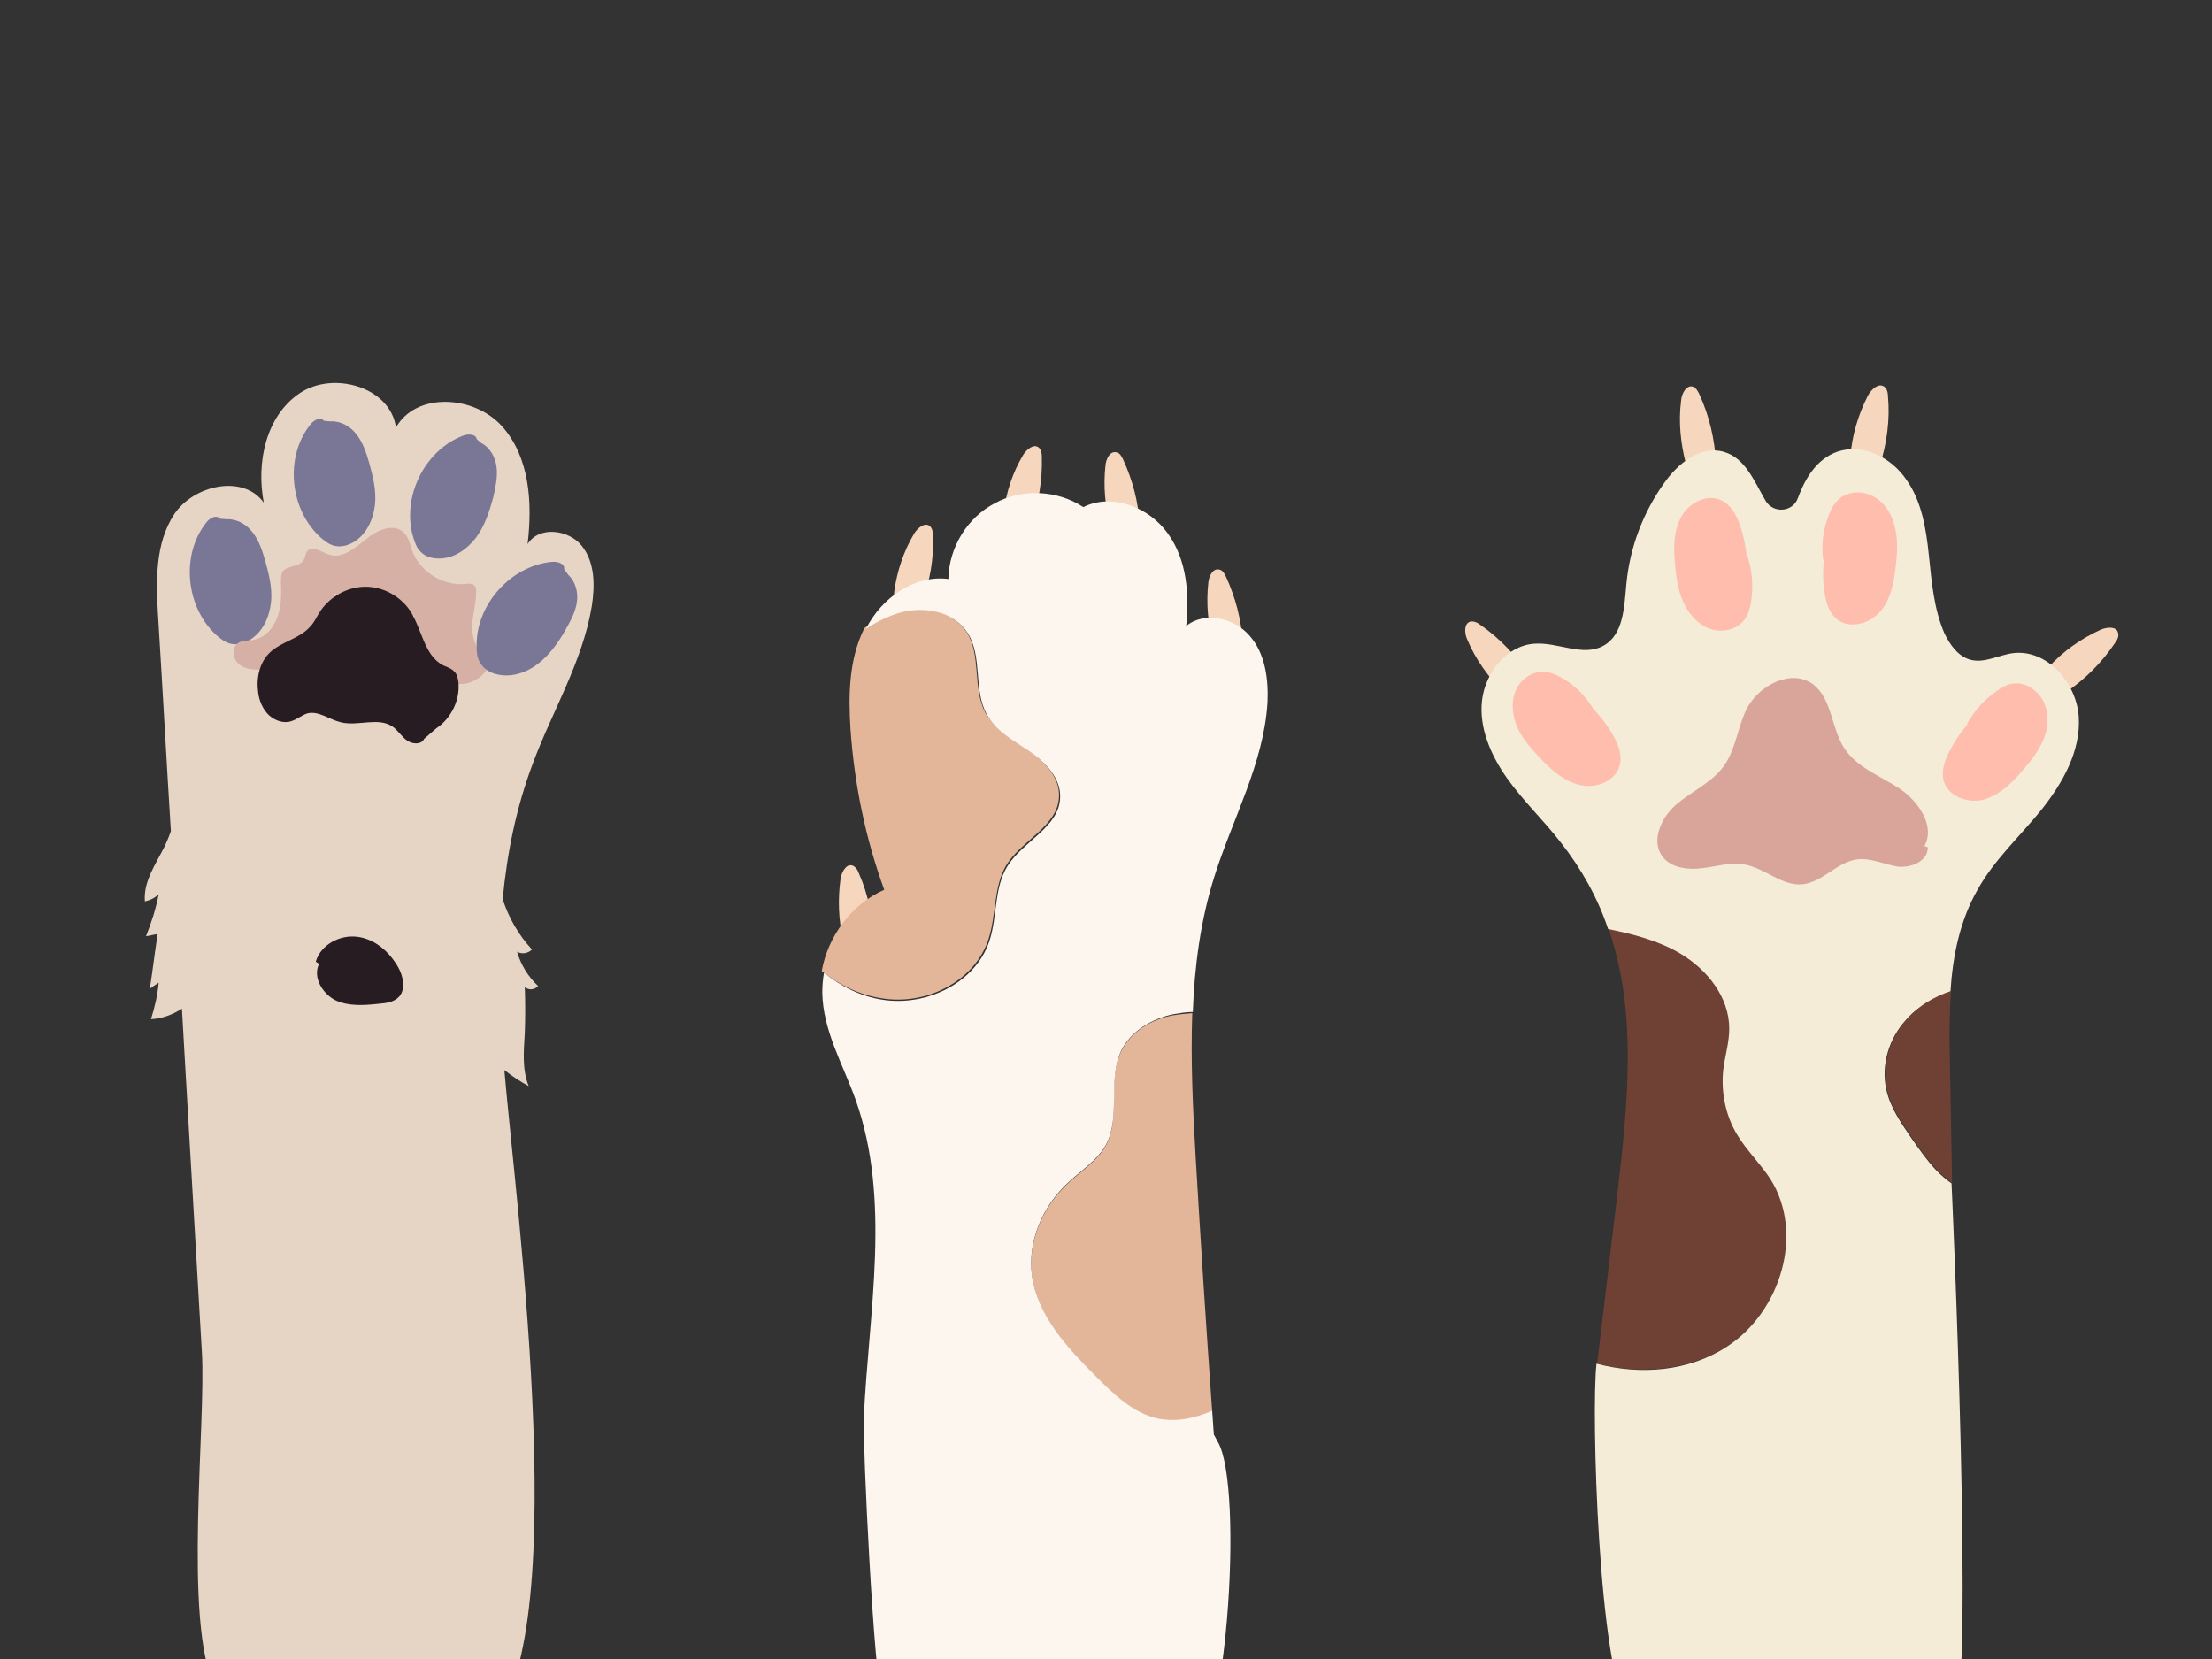 <svg xmlns="http://www.w3.org/2000/svg" xmlns:xlink="http://www.w3.org/1999/xlink" id="&#x5716;&#x5C64;_1" x="0px" y="0px" viewBox="0 0 400 300" style="enable-background:new 0 0 400 300;" xml:space="preserve"><rect x="0" y="0" width="400" height="300" fill="#333333" stroke="none"/><style type="text/css">	.st0{fill:#F6D6BC;}	.st1{fill:#E3B599;}	.st2{fill:#FDF6EF;}	.st3{fill:#6F4135;}	.st4{fill:#F4ECD7;}	.st5{fill:#D9A49A;}	.st6{fill:#FFBDAE;}	.st7{fill:#E6D4C4;}	.st8{fill:#271C22;}	.st9{fill:#797795;}	.st10{fill:#D6B0A5;}	.st11{fill:#41576D;}	.st12{fill:#D4913C;}	.st13{fill:#E4A044;}	.st14{fill:#F2EDEA;}	.st15{fill:#544E4F;}	.st16{fill:#CD9DA4;}</style><g>	<path class="st0" d="M186.4,94.7c1.5-3.9,2.1-8,2-12.1c0-0.6-0.1-1.3-0.6-1.7c-0.9-0.7-2.2,0.4-2.8,1.4c-1.9,3.2-3.1,6.8-3.5,10.5  c-0.1,1.1-0.2,2.3,0.2,3.4c0.4,1.1,1.3,2,2.5,2.1c1.1,0.1,2.3-1.1,2-2.2L186.4,94.7z"></path>	<path class="st0" d="M206.1,95c-0.2-4.1-1.3-8.2-3-11.9c-0.3-0.6-0.6-1.2-1.2-1.3c-1.2-0.3-1.9,1.2-2,2.4c-0.4,3.7-0.1,7.5,1,11.1  c0.3,1.1,0.7,2.2,1.5,3c0.8,0.8,2,1.3,3.1,0.9c1.1-0.4,1.7-1.9,1-2.8L206.1,95z"></path>	<path class="st0" d="M224.7,116.2c-0.2-4.1-1.3-8.2-3-11.9c-0.3-0.6-0.6-1.2-1.2-1.3c-1.2-0.3-1.9,1.2-2,2.4  c-0.4,3.7-0.1,7.5,1,11.1c0.3,1.1,0.7,2.2,1.5,3s2,1.3,3.1,0.9c1.1-0.4,1.7-1.9,1-2.8L224.7,116.2z"></path>	<path class="st0" d="M166.7,108.9c1.5-3.9,2.2-8,2-12.1c0-0.6-0.1-1.3-0.6-1.7c-0.9-0.7-2.2,0.4-2.8,1.4c-1.9,3.2-3.1,6.8-3.6,10.5  c-0.1,1.1-0.2,2.3,0.2,3.4c0.4,1.1,1.3,2,2.5,2.1c1.1,0.1,2.3-1,2-2.1L166.7,108.9z"></path>	<path class="st0" d="M157.9,169.9c-0.1-4.1-0.9-8.2-2.6-12c-0.2-0.6-0.6-1.2-1.2-1.4c-1.1-0.3-1.9,1.2-2.1,2.4  c-0.5,3.7-0.4,7.5,0.5,11.1c0.3,1.1,0.6,2.2,1.4,3.1c0.7,0.9,2,1.4,3.1,1s1.7-1.8,1.1-2.7L157.9,169.9z"></path>	<g>		<path class="st1" d="M178.7,170c1.5-4.4,0.9-9.6,3.3-13.6c2.8-4.5,9.3-7,9.5-12.3c0.2-3.5-2.6-6.4-5.5-8.4c-2.9-2-6.1-3.8-7.8-6.8   c-2.4-4.5-0.7-10.4-3.4-14.6c-2.4-3.7-7.6-4.8-11.9-3.8c-2.3,0.6-4.5,1.7-6.5,3c0,0-0.1,0.1-0.1,0.1c-2.8,5.6-2.9,12.1-2.5,18.3   c0.7,9.9,2.7,19.7,6.1,29c-5.9,2.6-10.2,8.4-11.3,14.7c3.1,2.5,6.8,4.3,10.7,4.9C167.3,181.9,176.1,177.6,178.7,170z"></path>		<path class="st1" d="M202.7,190.2c-2.5,5.2,0,11.8-2.7,16.9c-1.6,2.9-4.6,4.7-7,7c-4.5,4.2-7.2,10.5-6.4,16.6   c1,7.3,6.4,13.1,11.6,18.3c3.2,3.2,6.7,6.6,11.1,7.6c3.4,0.8,6.7,0,9.9-1.4c-1.1-15.4-2.1-30.8-3-46.2c-0.5-8.6-0.9-17.3-0.6-25.8   c-1.2,0.1-2.3,0.2-3.5,0.4C208.2,184.3,204.4,186.6,202.7,190.2z"></path>		<path class="st2" d="M219.5,259.4c-0.1-1.4-0.2-2.8-0.3-4.3c-3.2,1.4-6.5,2.1-9.9,1.4c-4.4-1-7.9-4.4-11.1-7.6   c-5.2-5.2-10.6-11-11.6-18.3c-0.8-6.1,1.9-12.4,6.4-16.6c2.4-2.3,5.4-4.1,7-7c2.7-5.1,0.3-11.7,2.7-16.9c1.7-3.6,5.6-5.9,9.5-6.7   c1.2-0.2,2.3-0.4,3.5-0.4c0.3-8.3,1.4-16.6,3.9-24.5c3.3-10.5,8.9-20.4,9.6-31.4c0.2-4.3-0.4-8.9-3.2-12.1   c-2.8-3.3-8.2-4.5-11.5-1.8c0.6-5.8,0.1-12-3.3-16.7c-3.4-4.8-10.1-7.4-15.3-4.8c-4.7-3.1-11.1-3.4-16-0.7c-5,2.6-8.3,8-8.4,13.7   c-6.1-0.8-12.1,3.4-14.9,9c2-1.3,4.2-2.4,6.5-3c4.3-1.1,9.5,0,11.9,3.8c2.7,4.3,1,10.2,3.4,14.6c1.6,3.1,4.9,4.8,7.8,6.8   c2.9,2,5.7,4.9,5.5,8.4c-0.2,5.3-6.7,7.8-9.5,12.3c-2.5,4-1.8,9.1-3.3,13.6c-2.5,7.5-11.3,11.8-19.2,10.6c-4-0.6-7.6-2.4-10.7-4.9   c-0.2,1.2-0.3,2.4-0.3,3.6c0.1,6.8,3.7,12.9,6,19.3c6.5,18.2,2.4,38.3,1.5,57.6c-0.2,4.6,1.8,47.3,3.4,51.6   c4,10.3,15.9,14.9,26.8,16.9c9.2,1.6,19.2,2.1,27.4-2.5c8.2-4.6,11.2-53.7,6.4-61.7L219.5,259.4z"></path>	</g></g><g>	<path class="st0" d="M310.3,83.8c-0.2-4.3-1.2-8.6-3-12.5c-0.3-0.6-0.6-1.2-1.2-1.4c-1.2-0.3-2,1.3-2.1,2.5  c-0.5,3.9-0.1,7.8,0.9,11.6c0.3,1.1,0.7,2.3,1.5,3.2c0.8,0.9,2.1,1.4,3.2,1s1.8-1.9,1-2.9L310.3,83.8z"></path>	<path class="st0" d="M339.9,84.3c1.3-4.1,1.9-8.4,1.5-12.7c0-0.6-0.2-1.4-0.7-1.7c-1-0.7-2.3,0.5-2.9,1.6  c-1.8,3.5-2.9,7.3-3.2,11.1c-0.1,1.2-0.1,2.4,0.3,3.5c0.5,1.1,1.5,2,2.7,2c1.2,0,2.3-1.2,2-2.3L339.9,84.3z"></path>	<path class="st0" d="M373.4,125.3c3.6-2.4,6.7-5.5,9.1-9.1c0.4-0.5,0.7-1.2,0.5-1.8c-0.3-1.2-2.1-1-3.2-0.5  c-3.5,1.6-6.8,3.9-9.4,6.8c-0.8,0.9-1.6,1.8-1.9,3c-0.3,1.1-0.1,2.5,0.8,3.3c0.9,0.7,2.6,0.5,3-0.6L373.4,125.3z"></path>	<path class="st0" d="M276.6,122.3c-2.3-3.6-5.3-6.8-8.9-9.3c-0.5-0.4-1.1-0.7-1.8-0.6c-1.2,0.3-1.1,2.1-0.6,3.2  c1.5,3.6,3.8,6.8,6.6,9.6c0.9,0.8,1.8,1.6,2.9,2c1.1,0.4,2.5,0.2,3.3-0.8c0.8-0.9,0.5-2.6-0.5-3L276.6,122.3z"></path>	<path class="st3" d="M312.4,243.4c9.7-6.3,14-20.4,7.9-30.2c-1.8-2.8-4.2-5.2-6-8c-2.1-3.5-3.1-7.7-2.6-11.7c0.3-2.5,1.1-5,1.1-7.6  c0-5.7-4-10.7-8.9-13.6c-4-2.3-8.5-3.5-13-4.4c0.1,0.2,0.2,0.5,0.2,0.7c5,15,3.2,31.4,1.4,47.1c-1.2,10.1-2.4,20.1-3.6,30.2  c0,0.2-0.1,0.5-0.1,0.7C296.8,248.6,305.6,247.8,312.4,243.4z"></path>	<path class="st4" d="M375.9,129.6c-0.4-6.1-5.7-12.2-11.8-11.5c-2.6,0.3-5.2,1.9-7.8,1.2c-2.2-0.6-3.7-2.7-4.7-4.8  c-1.9-4.4-2.3-9.3-2.8-14.1c-0.5-4.8-1.3-9.8-4.1-13.7c-2.7-4-7.9-6.6-12.5-5c-3.6,1.3-5.7,4.6-7.1,8.4c-0.9,2.5-4.4,2.8-5.8,0.5  c-2.1-3.6-3.7-7.8-7.6-8.9c-4.2-1.2-8.3,2.1-10.8,5.7c-3.8,5.3-6.2,11.7-6.8,18.2c-0.4,4.2-0.5,9.2-4.2,11.2  c-3.7,2-8.2-0.7-12.4-0.4c-5,0.3-8.9,5.2-9.5,10.2c-0.6,5,1.6,10,4.5,14.1c2.9,4.1,6.6,7.6,9.7,11.6c3.7,4.7,6.7,10,8.6,15.7  c4.5,0.9,9.1,2.1,13,4.4c4.9,2.9,8.9,7.9,8.9,13.6c0,2.6-0.8,5-1.1,7.6c-0.4,4.1,0.5,8.3,2.6,11.7c1.7,2.8,4.2,5.2,6,8  c6.1,9.8,1.8,23.9-7.9,30.2c-6.9,4.5-15.6,5.2-23.6,3.1c-1,8.5,0.4,55.9,5.7,62.6c4.1,5.2,10.8,7.6,17.3,8.8  c9.7,1.9,19.7,1.8,29.3,0c4.5-0.9,9.3-2.4,12.2-6c4-5.1-0.3-98-0.3-98c-1-0.7-1.9-1.5-2.7-2.3c-1.7-1.8-3.1-3.8-4.5-5.8  c-1.9-2.8-3.9-5.6-4.6-8.9c-1-4.4,0.5-9.3,3.6-12.6c2.1-2.4,5-4,8-5c0.4-6.5,1.7-12.9,4.9-18.5c3-5.4,7.6-9.6,11.5-14.4  C373,141.6,376.3,135.8,375.9,129.6z"></path>	<path class="st3" d="M344.8,184.3c-3,3.4-4.6,8.2-3.6,12.6c0.7,3.3,2.7,6.1,4.6,8.9c1.4,2,2.8,4,4.5,5.8c0.8,0.8,1.7,1.6,2.7,2.3  l-0.4-21.9c-0.1-4.2-0.1-8.5,0.2-12.8C349.8,180.2,346.9,181.9,344.8,184.3z"></path>	<path class="st5" d="M348,153c2-3.7-1.1-8.1-4.5-10.4c-3.5-2.3-7.7-3.8-10-7.3c-2.4-3.7-2.2-9-5.7-11.6c-3.9-2.8-9.7,0.2-11.9,4.4  c-1.7,3.4-2,7.5-4.3,10.6c-2.2,2.9-5.7,4.4-8.5,6.8c-2.8,2.4-4.7,6.8-2.3,9.6c1.6,1.9,4.5,2.2,7,1.9c2.5-0.3,5-1.1,7.5-0.7  c3.8,0.6,6.9,4,10.7,3.6c3.6-0.4,6.2-4,9.8-4.5c2.5-0.3,4.9,0.9,7.3,1.3c2.5,0.3,5.6-1,5.5-3.5L348,153z"></path>	<path class="st6" d="M315.9,100.9c-0.2-2-0.6-4.1-1.3-6c-0.6-1.8-1.6-3.6-3.3-4.4c-2.6-1.3-5.9,0.4-7.3,3c-1.4,2.6-1.4,5.6-1.1,8.6  c0.2,2.3,0.5,4.6,1.5,6.8s2.6,4,4.8,4.8c2.2,0.8,4.9,0.2,6.3-1.7c0.6-0.8,0.9-1.9,1.1-2.9c0.5-2.8,0.3-5.8-0.6-8.5L315.9,100.9z"></path>	<path class="st6" d="M329.9,100.9c-0.3,2-0.3,4.1,0,6.1c0.3,1.9,0.8,3.8,2.3,5c2.3,1.8,5.9,0.8,7.8-1.4c1.9-2.2,2.5-5.3,2.8-8.2  c0.3-2.3,0.4-4.7-0.1-6.9c-0.5-2.3-1.7-4.4-3.7-5.6c-2-1.2-4.8-1.2-6.5,0.4c-0.8,0.7-1.3,1.6-1.7,2.6c-1.1,2.6-1.5,5.6-1.1,8.4  L329.9,100.9z"></path>	<path class="st6" d="M356,130.8c-1.4,1.5-2.5,3.2-3.5,5.1c-0.9,1.7-1.5,3.6-1,5.4c0.9,2.8,4.4,4,7.2,3.3c2.8-0.8,5-2.9,6.9-5.1  c1.5-1.7,3-3.6,3.9-5.7c0.9-2.1,1.1-4.6,0.1-6.8c-1-2.1-3.3-3.7-5.5-3.4c-1,0.1-2,0.6-2.8,1.2c-2.4,1.6-4.4,3.8-5.7,6.3L356,130.8z  "></path>	<path class="st6" d="M288,128.1c1.5,1.5,2.7,3.1,3.7,4.9c0.9,1.6,1.7,3.5,1.2,5.4c-0.7,2.8-4.2,4.2-7,3.6c-2.9-0.6-5.2-2.6-7.2-4.7  c-1.6-1.7-3.2-3.4-4.2-5.5c-1-2.1-1.3-4.6-0.5-6.7c0.8-2.2,3-3.8,5.4-3.6c1,0.1,2,0.5,2.9,1c2.5,1.4,4.6,3.5,6,6L288,128.1z"></path></g><g>	<path class="st7" d="M107,109.7c0.6-3.8,0.6-8-1.8-11c-2.4-3-7.8-3.6-9.8-0.3c0.9-7.4,0.4-15.7-4.6-21.3c-5-5.6-15.5-6.3-19.2,0.2  c-1-7.3-11.3-10.3-17.4-6.2c-6.1,4.1-7.9,12.5-6.5,19.8C44,85.7,35,87.7,31.5,93c-3.5,5.3-3.3,12.2-2.9,18.6  c0.8,12.9,1.5,25.8,2.3,38.7c-0.3,0.9-0.7,1.8-1.1,2.7c-1.6,3.2-3.9,6.4-3.6,10c0.9-0.2,1.8-0.6,2.5-1.3c-0.5,2.6-1.3,5.1-2.3,7.6  c0.7-0.1,1.4-0.3,2.1-0.4c-0.5,3.3-0.9,6.6-1.4,9.9c0.5-0.4,1-0.7,1.6-1.1c-0.2,2.2-0.7,4.4-1.4,6.6c2-0.1,3.9-0.8,5.6-1.9  c0.2,3.5,0.4,7,0.6,10.5c1,17.2,2,34.4,3,51.5c0.8,12.8-3.4,49,2.3,60.5c5.7,11.5,17.6,20.9,30.4,19.6c7.4-0.7,12.1-7.1,18.1-11.5  c17.1-12.4,6-94.8,3.9-119.5c1.4,1.1,2.9,2.1,4.4,2.9c-1.2-3-0.9-6.3-0.7-9.6c0.1-2.8,0.1-5.5,0-8.3c0.7,0.6,1.8,0.5,2.4-0.2  c-1.8-1.7-3.1-3.8-3.8-6.2c0.9,0.5,2,0.3,2.7-0.4c-2.4-2.6-4.2-5.7-5.3-9.1c0.8-8.3,2.4-16.4,5.4-24.4  C99.8,128.7,105.3,119.8,107,109.7z M90.8,163.4c0-0.1-0.1-0.1-0.1-0.2c0-0.1,0-0.1,0-0.2L90.8,163.4z"></path>	<path class="st8" d="M57.1,173.9c0.9-3.1,4.4-4.9,7.5-4.5c3.2,0.4,5.8,2.7,7.4,5.5c0.9,1.6,1.4,3.9,0.2,5.3c-0.9,1-2.3,1.2-3.6,1.3  c-2.7,0.3-5.5,0.5-7.9-0.6c-2.4-1.2-4.2-4.2-3-6.6L57.1,173.9z"></path>	<path class="st9" d="M87,80.1c1.6,0.8,2.6,2.6,2.8,4.4c0.2,1.8-0.2,3.6-0.6,5.4c-0.7,2.6-1.5,5.1-3.1,7.3c-1.6,2.1-4,3.8-6.7,3.8  c-1.2,0-2.5-0.3-3.3-1.2c-0.7-0.6-1-1.5-1.3-2.4c-2.3-7.2,1.8-15.9,8.9-18.6c0.9-0.4,2.4-0.3,2.5,0.6L87,80.1z"></path>	<path class="st9" d="M59.8,76.2c1.8-0.1,3.6,0.9,4.7,2.4c1.1,1.4,1.7,3.2,2.2,4.9c0.7,2.5,1.4,5.2,1.1,7.8  c-0.3,2.6-1.5,5.3-3.8,6.7c-1,0.6-2.3,1-3.5,0.7c-0.9-0.2-1.7-0.8-2.4-1.4c-5.7-5-6.7-14.6-2-20.5c0.6-0.8,1.8-1.5,2.5-0.7  L59.8,76.2z"></path>	<path class="st9" d="M41,93.9c1.8-0.1,3.6,0.9,4.7,2.4c1.1,1.4,1.7,3.2,2.2,4.9c0.7,2.5,1.4,5.2,1.1,7.8c-0.3,2.6-1.5,5.3-3.8,6.7  c-1,0.6-2.3,1-3.5,0.7c-0.9-0.2-1.7-0.8-2.4-1.4c-5.7-5-6.7-14.6-2-20.5c0.6-0.8,1.8-1.5,2.5-0.7L41,93.9z"></path>	<path class="st10" d="M88.8,118.7c-0.1,2.8-2.8,5-5.6,5c-2.8,0-5.3-1.9-6.7-4.3c-1.4-2.4-1.7-5.3-1.6-8.1c-5,0.3-10.1-1.1-14.3-4  c-0.9,3.4-2.4,6.7-4.7,9.3c-2.4,2.6-5.7,4.4-9.2,4.5c-1.3,0-2.7-0.2-3.7-1.2c-0.9-0.9-1.1-2.7-0.1-3.5c0.8-0.7,2-0.5,3-0.7  c2.1-0.4,3.6-2.2,4.3-4.2c0.7-2,0.7-4.1,0.6-6.2c0-0.6,0-1.3,0.3-1.9c0.8-1.2,3-0.8,3.8-2.1c0.3-0.5,0.3-1.1,0.6-1.6  c0.9-1.1,2.6,0.1,4,0.6c2.4,0.8,4.7-1.2,6.7-2.8c1.9-1.6,5-3,6.8-1.2c0.9,0.8,1.1,2.1,1.5,3.2c1.4,3.9,5.6,6.5,9.7,6.1  c0.5-0.1,1.1-0.1,1.5,0.2c0.4,0.3,0.4,0.8,0.4,1.3c0,2-0.6,3.9-0.7,5.8c-0.1,1.9,0.4,4.1,1.9,5.3L88.8,118.7z"></path>	<path class="st8" d="M78.9,131.7c2.7-1.8,4.3-5.1,4-8.3c-0.1-0.7-0.2-1.4-0.7-1.9c-0.5-0.6-1.4-0.9-2.1-1.2  c-3.4-1.8-3.8-6.5-5.9-9.8c-1.8-2.7-4.9-4.4-8.1-4.4c-3.2,0-6.3,1.7-8.1,4.3c-0.7,1-1.1,2.1-1.9,2.9c-1.9,2.2-5.2,2.7-7.3,4.7  c-1.9,1.8-2.5,4.7-2.1,7.3c0.2,1.5,0.8,2.9,1.9,4c1.1,1,2.7,1.6,4.1,1.1c1-0.3,1.9-1.1,2.9-1.4c2-0.5,3.9,1.1,6,1.6  c3.1,0.8,6.8-1,9.4,0.8c1,0.7,1.6,1.8,2.6,2.5c1,0.7,2.6,0.8,3.1-0.3L78.9,131.7z"></path>	<path class="st9" d="M102.8,104c1.3,1.2,1.8,3.2,1.5,5s-1.2,3.4-2.1,5c-1.3,2.3-2.9,4.5-5,6.1c-2.1,1.6-4.9,2.5-7.5,1.8  c-1.2-0.3-2.3-1-2.9-2.1c-0.5-0.8-0.6-1.7-0.6-2.7c-0.3-7.6,6.1-14.8,13.6-15.5c1-0.1,2.4,0.3,2.2,1.3L102.8,104z"></path></g></svg>